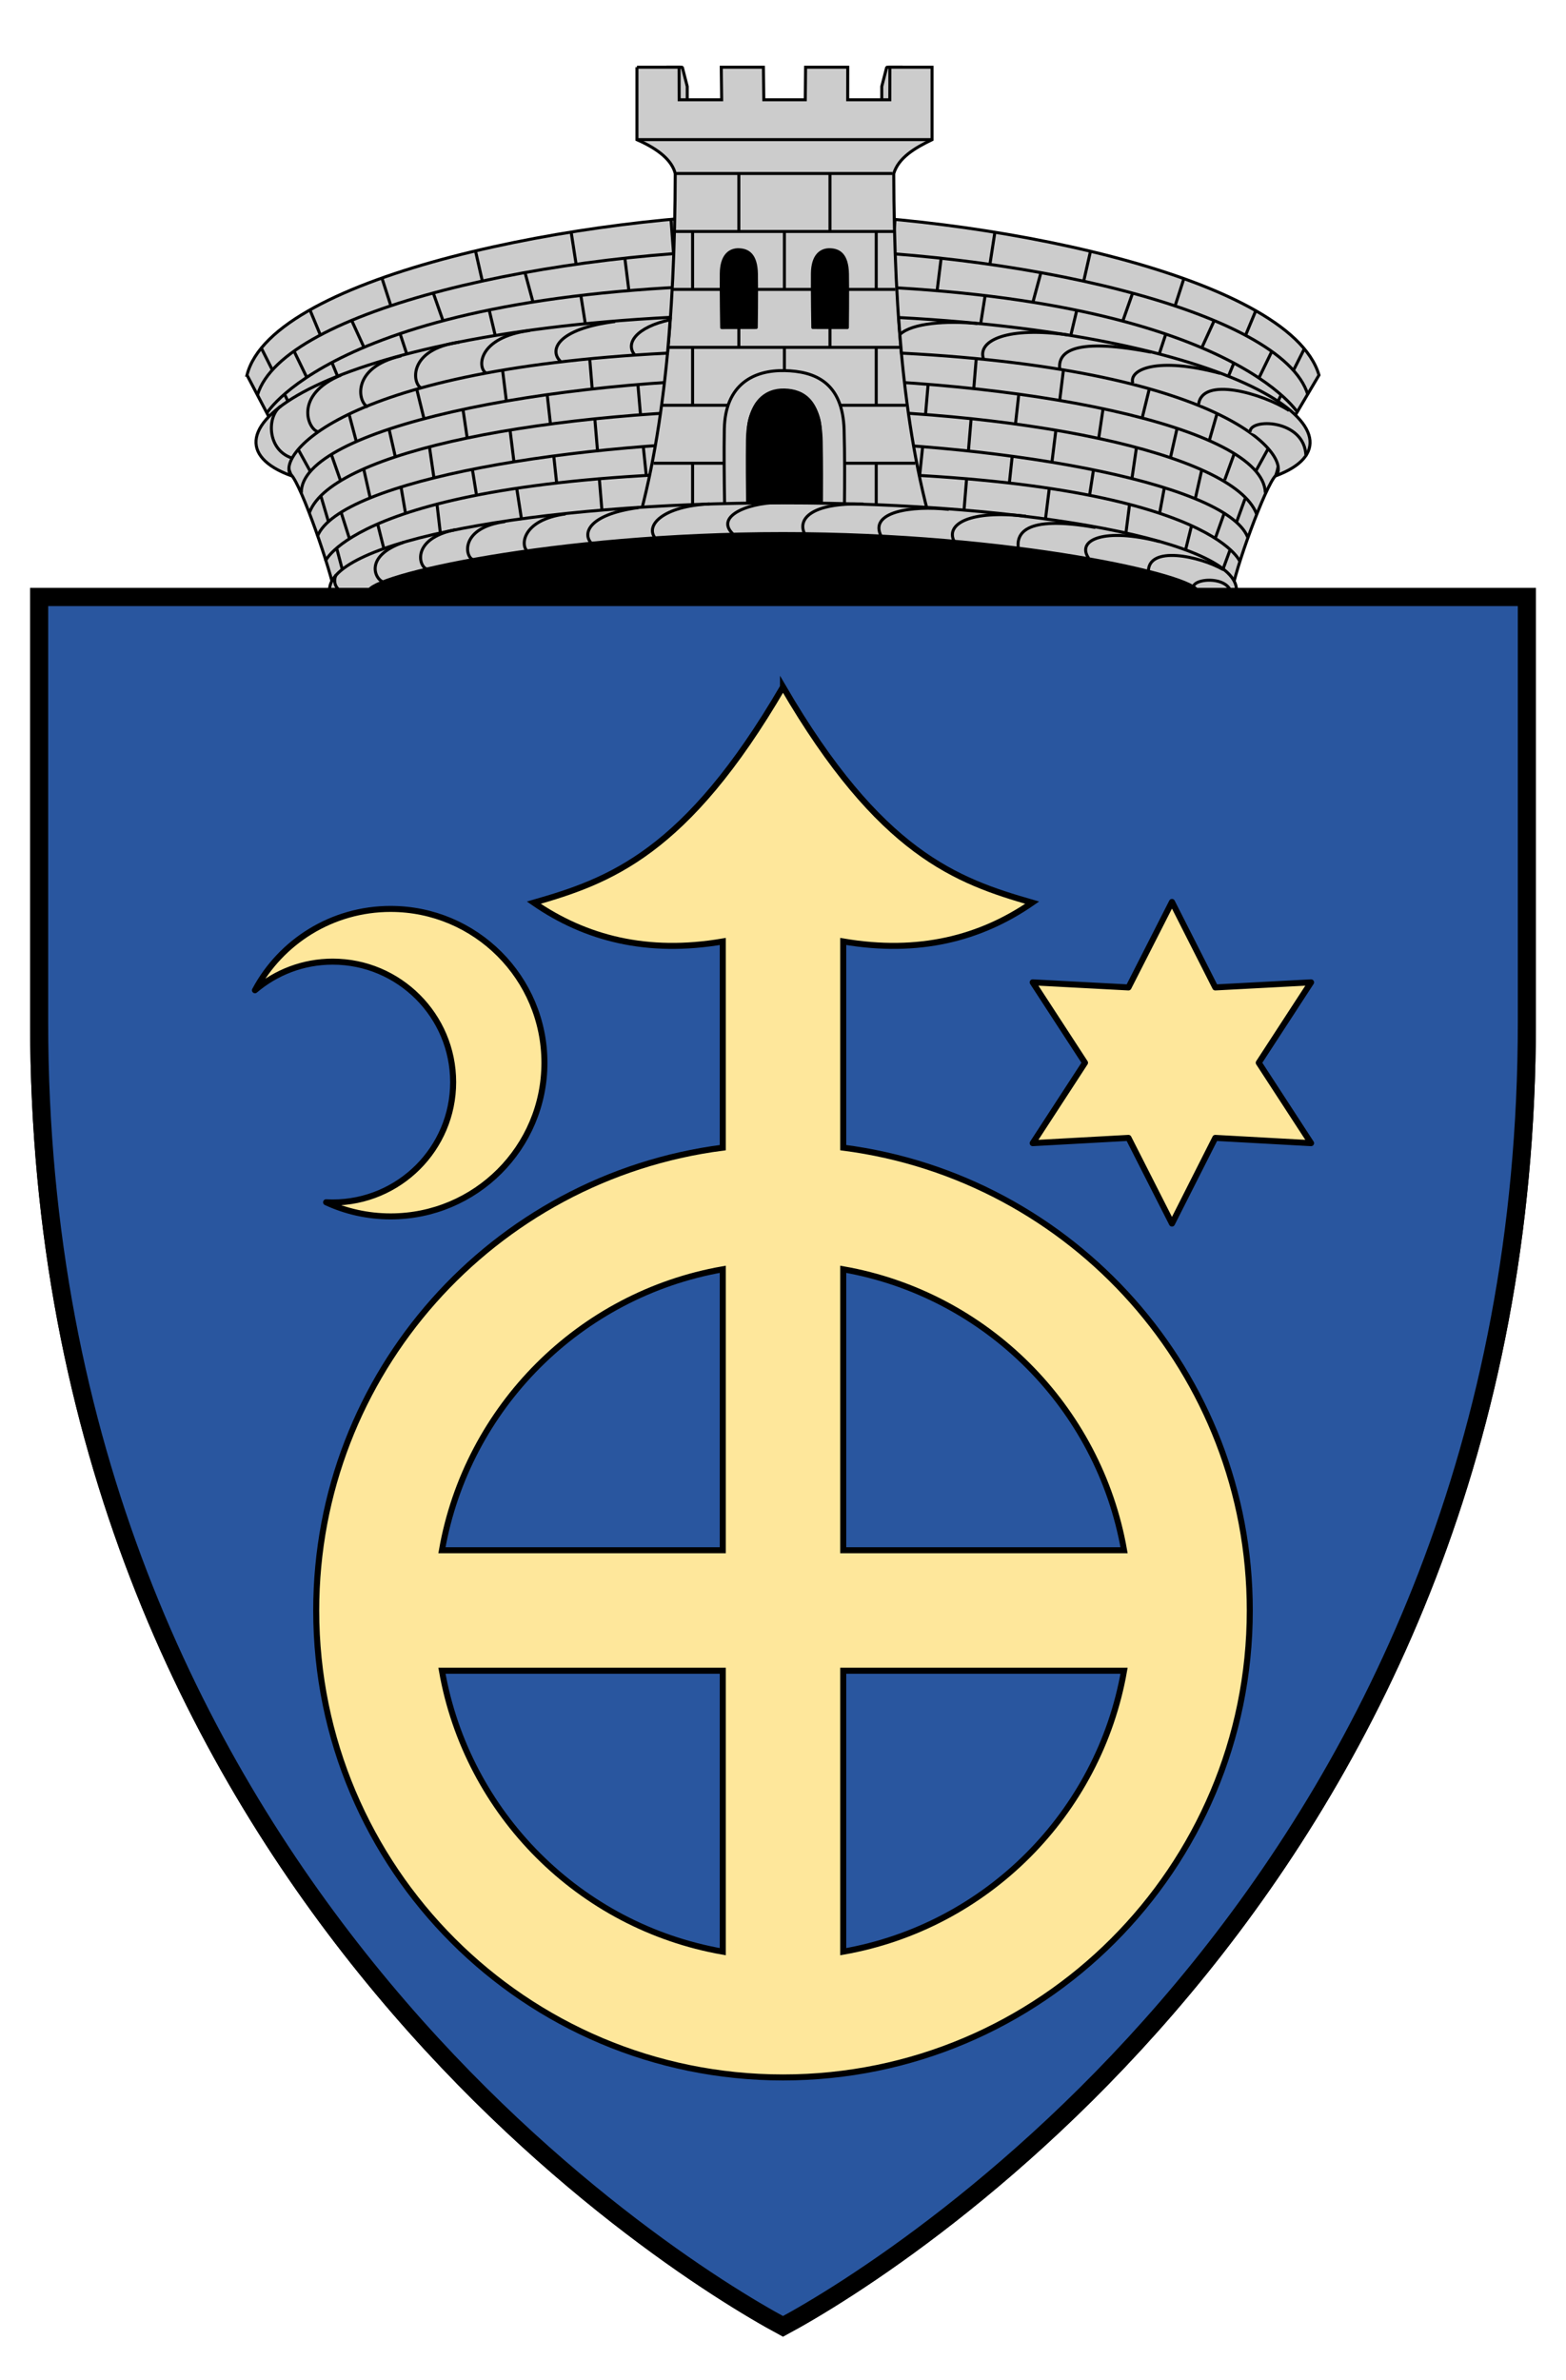 <svg xmlns:rdf="http://www.w3.org/1999/02/22-rdf-syntax-ns#" xmlns="http://www.w3.org/2000/svg" height="395" width="260" version="1.1" xmlns:cc="http://creativecommons.org/ns#" xmlns:dc="http://purl.org/dc/elements/1.1/">
 <defs>
  <style type="text/css"/>
 </defs>
 <g transform="matrix(.924 0 0 .943 -745.16 68.117)" stroke="#aa8800">
  <g transform="translate(-123.41 -260.88)">
   <g transform="translate(-60.774 -125.21)">
    <g transform="matrix(1.222 0 0 1.222 -165.7 197.11)">
     <g stroke-width="3.01" transform="matrix(.744 0 0 .83 193.26 73.149)" stroke="#000000">
      <g transform="translate(-20.47 -278.11)"></g>
     </g>
    </g>
   </g>
  </g>
 </g>
 <g fill="#009900">
  <g stroke="#000000"></g>
 </g>
 <g stroke="#000000" fill="#009900"></g>
 <g transform="translate(-1388.7 -400.72)"></g>
 <g stroke="#000000" stroke-width=".5" transform="translate(289.91 41.044)">
  <path d="m-248.9 21.208l10.527 20.072s155.43 0.269 155.43 0.269l12.023-20.341c-4.935-16.752-57.189-26.774-88.992-26.774-32.187 0-84.808 10.13-88.992 26.774z" fill-rule="evenodd" fill="#cccccc"/>
  <path d="m-234.3 57.51c3.289-18.443 140.31-19.644 148.87 0 0.399-3.752 5.668-18.04 7.312-19.615 5.641-14.924-38.318-23.968-82.144-23.821-43.826 0.147-87.519 9.484-81.347 23.628 1.794 1.809 6.669 16.084 7.309 19.807z" fill-rule="evenodd" fill="#cccccc"/>
  <g fill="none">
   <path d="m-235.88 52.074s6.212-14.806 75.972-14.81c69.567-0.004 75.8 14.775 75.8 14.775"/>
   <path d="m-82.768 48.083c-3.797-9.303-42.909-15.939-77.145-15.939s-73.494 6.491-77.291 15.794"/>
   <path d="m-79.825 40.747c-0.385-11.073-40.852-18.972-80.087-18.972-39.623 0-80.164 8.422-79.966 18.972"/>
   <path d="m-81.277 44.278c-3.829-10.22-39.913-17.481-78.635-17.391-38.722 0.091-74.78 6.889-78.609 17.109"/>
   <path d="m-159.91 37.185v5.164"/>
   <path d="m-175.78 37.509 0.235 5.182"/>
   <path d="m-190.41 38.346 0.424 5.147"/>
   <path d="m-204.14 39.867 0.906 5.833"/>
   <path d="m-217.35 42.671 0.63 5.449"/>
   <path d="m-227.21 45.912 1.052 4.176"/>
   <path d="m-233.98 50.061 1.061 4.008"/>
   <path d="m-144.04 37.509-0.235 5.182"/>
   <path d="m-129.42 38.346-0.424 5.147"/>
   <path d="m-115.68 39.867-0.628 5.057"/>
   <path d="m-102.36 42.579-0.63 4.963"/>
   <path d="m-92.047 46.064-1.033 4.181"/>
   <path d="m-85.674 50.2-1.239 3.373"/>
   <path d="m-159.91 26.979v5.257"/>
   <path d="m-176.18 27.309 0.24 5.276"/>
   <path d="m-191.16 28.368 0.454 5.404"/>
   <path d="m-205.23 30.307 0.661 5.375"/>
   <path d="m-218.6 33.194 0.73 5.014"/>
   <path d="m-229.5 36.902 1.022 4.553"/>
   <path d="m-236.65 41.219 1.315 4.454"/>
   <path d="m-143.64 27.309-0.24 5.276"/>
   <path d="m-128.67 28.368-0.454 5.404"/>
   <path d="m-114.6 30.307-0.661 5.375"/>
   <path d="m-101.22 33.194-0.73 5.014"/>
   <path d="m-90.403 37.018-1.022 4.553"/>
   <path d="m-83.196 41.732-1.417 3.89"/>
   <path d="m-159.91 16.731v5.257"/>
   <path d="m-192.02 18.277 0.437 5.279"/>
   <path d="m-206.49 20.2 0.661 5.391"/>
   <path d="m-220.77 23.339 1.275 5.187"/>
   <path d="m-232.03 27.425 1.312 4.931"/>
   <path d="m-240.5 33.365 2.125 3.853"/>
   <path d="m-176.67 17.092 0.24 5.276"/>
   <path d="m-127.81 18.277-0.437 5.279"/>
   <path d="m-113.33 20.2-0.661 5.391"/>
  </g>
  <path d="m-99.053 23.339-1.275 5.187" fill="#cccccc"/>
  <path d="m-87.798 27.425-1.312 4.569" fill="#cccccc"/>
  <g fill="none">
   <path d="m-79.328 33.365-2.125 3.853"/>
   <path d="m-143.16 17.092-0.24 5.276"/>
   <path d="m-245.58 27.487s12.891-21.292 85.559-21.292c72.469-0.006 85.559 21.241 85.559 21.241"/>
   <path d="m-72.761 24.49c-4.227-14.092-49.079-24.144-87.199-24.144-38.121 0-82.971 10.052-87.198 24.144"/>
   <path d="m-240.95 27.865-1.727-3.487"/>
   <path d="m-244.67 20.401-1.807-3.585"/>
   <path d="m-233.11 23.224-1.701-4.125"/>
   <path d="m-236.72 14.557-1.727-4.15"/>
   <path d="m-221.9 19.148-1.594-4.837"/>
   <path d="m-225.01 9.72-1.488-4.616"/>
   <path d="m-207.42 15.76-1.275-5.353"/>
   <path d="m-209.83 5.595-1.143-5.034"/>
   <path d="m-194.26 2.795-0.824-5.328"/>
   <path d="m-193.47 8.001 0.903 5.721"/>
   <path d="m-177.18 12.543-0.452-5.942"/>
   <path d="m-178.08 1.077-0.425-5.697"/>
   <path d="m-159.91 0.364v-5.967"/>
   <path d="m-159.91 6.233v5.918"/>
  </g>
  <g fill="#cccccc">
   <path d="m-78.869 27.865 1.727-3.487"/>
   <path d="m-75.149 20.401 1.807-3.585"/>
   <path d="m-86.707 23.224 1.7-4.125"/>
   <path d="m-83.093 14.557 1.727-4.15"/>
   <path d="m-97.92 19.148 1.594-4.837"/>
   <path d="m-94.811 9.72 1.488-4.616"/>
  </g>
  <g fill="none">
   <path d="m-112.4 15.76 1.275-5.353"/>
   <path d="m-109.98 5.595 1.143-5.034"/>
   <path d="m-125.55 2.795 0.824-5.328"/>
   <path d="m-126.35 8.001-0.903 5.721"/>
   <path d="m-142.64 12.543 0.452-5.942"/>
   <path d="m-141.74 1.077 0.425-5.697"/>
   <path d="m-151.92 37.475v-5.236"/>
   <path d="m-151.67 26.948 0.181-5.124"/>
   <path d="m-151.01 6.283 0.181-5.793"/>
   <path d="m-133.65 1.772-0.663 5.347"/>
   <path d="m-117.08 4.167-1.326 4.902"/>
  </g>
  <g fill="#cccccc">
   <path d="m-101.89 7.676-1.567 4.456"/>
   <path d="m-88.326 12.187-1.989 4.345"/>
   <path d="m-78.742 17.256-2.11 4.345"/>
  </g>
  <g fill="none">
   <path d="m-135.82 22.77-0.422 4.902"/>
   <path d="m-136.73 33.13-0.482 4.679"/>
   <path d="m-122.32 39.035 0.482-4.512"/>
   <path d="m-121.3 29.231 0.542-4.902"/>
   <path d="m-106.77 26.781-0.723 4.902"/>
   <path d="m-108.34 36.807-0.663 4.302"/>
   <path d="m-97.368 44.07 0.784-4.238"/>
   <path d="m-88.102 48.188 1.509-4.236"/>
  </g>
  <path d="m-95.559 34.801 1.085-4.79" fill="#cccccc"/>
  <g fill="none">
   <path d="m-86.579 38.618 1.628-4.485"/>
   <path d="m-167.91 37.475v-5.236"/>
   <path d="m-168.15 26.948-0.181-5.124"/>
   <path d="m-168.81 6.283-0.181-5.793"/>
   <path d="m-186.17 1.772 0.663 5.347"/>
   <path d="m-202.75 4.167 1.326 4.902"/>
   <path d="m-217.94 7.676 1.567 4.456"/>
   <path d="m-231.5 12.187 1.989 4.345"/>
   <path d="m-241.08 17.256 2.11 4.345"/>
   <path d="m-184 22.77 0.422 4.902"/>
   <path d="m-183.1 33.13 0.482 4.679"/>
   <path d="m-197.5 39.035-0.482-4.512"/>
   <path d="m-198.53 29.231-0.542-4.902"/>
   <path d="m-213.06 26.781 0.723 4.902"/>
   <path d="m-211.49 36.807 0.663 4.122"/>
   <path d="m-222.58 44.157-0.779-4.566"/>
   <path d="m-231.91 48.29-1.36-4.286"/>
   <path d="m-224.27 34.801-1.085-4.79"/>
   <path d="m-233.37 38.738-1.508-4.304"/>
  </g>
  <g transform="translate(0,100)">
   <g fill="#cccccc">
    <path stroke-linejoin="bevel" d="m-143.51-126.7 0.817-3.189h2.645v7.035l-3.462-0.657v-3.189z" fill-rule="evenodd"/>
    <path stroke-linejoin="bevel" d="m-175.81-126.7-0.817-3.189h-2.645v7.035l3.462-0.657v-3.189z" fill-rule="evenodd"/>
    <path d="m-184.16-129.89v12.024c3.813 1.672 5.841 3.559 6.361 5.628-0.065 23.92-1.951 45.657-7.634 62.786h24.949 1.645 24.918c-5.682-17.129-7.537-38.866-7.603-62.786 0.785-2.601 3.406-4.205 6.361-5.628l-0-12.024h-7l-0.014 5.403h-6.995l0.01-5.403h-7l-0.049 5.403h-6.888l-0.063-5.403h-7l0.069 5.403h-7.055l-0.014-5.403h-7z"/>
    <path d="m-184.11-117.87h48.866-48.866z"/>
    <path d="m-177.62-112.25h35.881-35.881z"/>
   </g>
   <g fill="none">
    <path d="m-181.4-64.165h43.443"/>
    <path d="m-179.92-73.781h40.396"/>
    <path d="m-178.87-83.397h38.307"/>
    <path d="m-178.18-93.013h36.915"/>
    <path d="m-177.92-102.63h36.48"/>
   </g>
   <path stroke-linejoin="round" d="m-167.5-99.594c-1.362 0.077-2.619 1.072-2.656 3.927-0.039 3.047 0.065 8.992 0.065 8.992l5.74-0.016s0.09-5.677 0.026-8.903c-0.064-3.228-1.439-3.955-2.902-3.999-0.091-0.003-0.181-0.005-0.272 0z" fill-rule="evenodd" stroke-linecap="round" fill="#000000"/>
   <path stroke-linejoin="round" d="m-152.37-99.594c-1.362 0.077-2.619 1.072-2.656 3.927-0.039 3.047 0.065 8.975 0.065 8.975l5.74 0.016s0.077-5.693 0.013-8.92c-0.064-3.228-1.426-3.955-2.889-3.999-0.091-0.003-0.181-0.005-0.272 0z" fill-rule="evenodd" stroke-linecap="round" fill="#000000"/>
   <g fill="none">
    <path d="m-167.24-83.579v-3.081"/>
    <path d="m-152.11-83.579v-3.081"/>
    <path d="m-159.68-83.271v9.684"/>
    <path d="m-174.92-52.592v-11.415"/>
    <path d="m-144.43-52.592v-11.415"/>
    <path d="m-174.92-73.718v-9.669"/>
    <path d="m-144.43-73.718v-9.669"/>
    <path d="m-159.68-102.78v9.967"/>
    <path d="m-174.92-93.092v-9.417"/>
    <path d="m-144.43-93.092v-9.417"/>
   </g>
   <path stroke-linejoin="round" d="m-159.65-79.536c-5.003-0.109-9.868 2.192-10.002 9.703-0.134 7.515 0.192 19.143 0.192 19.143l3.783 0.26c-0.024-1.18-0.13-11.121-0.054-17.154 0.021-1.62 0.034-2.959 0.372-4.055 0.169-0.548 0.381-1.038 0.613-1.47 0.232-0.431 0.36-0.809 0.644-1.133 0.284-0.324 0.503-0.589 0.828-0.815 0.325-0.226 0.588-0.412 0.943-0.549 0.711-0.274 2.039-0.632 2.804-0.608 0.765 0.023 1.829 0.394 2.529 0.661 0.35 0.134 0.555 0.314 0.874 0.531 0.319 0.217 0.439 0.463 0.717 0.779 0.278 0.316 0.57 0.687 0.797 1.116 0.227 0.429 0.427 0.93 0.594 1.487 0.334 1.115 0.306 2.498 0.361 4.214 0.206 6.391-0.018 15.901-0.038 17.013l3.873-0.26s0.276-11.026 0.058-18.984c-0.218-7.96-4.884-9.771-9.887-9.88z" fill-rule="evenodd" stroke-linecap="round" fill="#cccccc"/>
   <path stroke-linejoin="round" d="m-165.69-50.676s-0.205-10.78-0.123-17.264c0.083-6.48 3.081-8.468 6.16-8.374 3.079 0.094 5.949 1.665 6.084 8.532 0.134 6.865-0.038 17.113-0.038 17.113l-12.083-0.007z" fill-rule="evenodd" stroke-linecap="round" fill="#000000"/>
   <path d="m-167.24-102.6v-9.448" fill="none"/>
   <path d="m-152.11-102.6v-9.448" fill="none"/>
  </g>
  <path stroke-linejoin="round" d="m-159.91 47.506c-4.75 0-9.389 0.107-13.869 0.304-4.479 0.196-8.801 0.487-12.918 0.836-4.117 0.349-8.023 0.759-11.685 1.215-3.662 0.456-7.079 0.957-10.193 1.476-3.114 0.519-5.934 1.057-8.408 1.595-2.474 0.538-4.599 1.072-6.341 1.584-1.742 0.512-3.099 1.001-4.016 1.443-0.459 0.221-0.81 0.434-1.045 0.629-0.235 0.195-0.352 0.379-0.352 0.543-0 0.174 0.117 0.359 0.352 0.564s0.587 0.43 1.045 0.662c0.917 0.464 2.274 0.974 4.016 1.508 1.742 0.535 3.867 1.089 6.341 1.649 2.474 0.56 5.294 1.121 8.408 1.66 3.114 0.539 6.531 1.057 10.193 1.53 3.662 0.473 7.568 0.909 11.685 1.27 4.117 0.361 8.438 0.654 12.918 0.857 4.479 0.203 9.119 0.315 13.869 0.315 4.749 0 9.389-0.111 13.869-0.315 4.479-0.203 8.801-0.496 12.918-0.857 4.117-0.361 8.023-0.797 11.685-1.27 3.662-0.473 7.079-0.991 10.193-1.53 3.114-0.539 5.934-1.1 8.408-1.66 2.474-0.56 4.599-1.115 6.341-1.649 1.742-0.535 3.099-1.044 4.016-1.508 0.459-0.232 0.81-0.456 1.045-0.662 0.235-0.206 0.352-0.391 0.352-0.564 0-0.164-0.117-0.347-0.352-0.543-0.235-0.195-0.587-0.408-1.045-0.629-0.917-0.442-2.274-0.931-4.016-1.443-1.742-0.512-3.867-1.046-6.341-1.584-2.474-0.538-5.294-1.076-8.408-1.595-3.114-0.519-6.531-1.02-10.193-1.476-3.662-0.456-7.568-0.867-11.685-1.215-4.117-0.349-8.438-0.639-12.918-0.836-4.479-0.196-9.119-0.304-13.869-0.304z" stroke-linecap="round" fill="#000000"/>
  <path stroke-linejoin="round" d="m-159.91 42.414c-41.561 0-75.294 6.477-75.294 14.46 0 7.983 33.733 14.46 75.294 14.46s75.294-6.477 75.294-14.46c0-7.983-33.733-14.46-75.294-14.46zm0 5.094c37.996 0 68.827 6.998 68.827 9.621 0 2.779-30.832 10.02-68.827 10.02-37.996 0-68.827-7.241-68.827-10.02-0-2.624 30.831-9.621 68.827-9.621z" stroke-linecap="round" fill="#cccccc"/>
  <g fill="none">
   <path d="m-132.38 43.496c-6.082-0.674-13.485 0.374-11.17 4.562"/>
   <path d="m-119.59 44.631c-9.278-1.068-13.305 1.292-11.938 4.1"/>
   <path d="m-97.382 48.843c-9.078-2.346-13.915-0.35-11.781 2.761"/>
   <path d="m-86.753 53.524c-3.989-2.3-12.648-4.12-12.49 0.393"/>
   <path d="m-85.83 59.346c2.209-4.983-6.213-4.759-5.97-2.8"/>
   <path d="m-172.1 42.582c-7.782 0.392-10.753 3.58-9.01 5.706"/>
   <path d="m-183.91 43.198c-8.365 1.145-9.358 4.355-7.782 5.949"/>
   <path d="m-222.88 48.95c-6.778 2.32-4.73 6.357-3.26 6.632"/>
   <path d="m-159.58 42.373c-5.436-0.282-11.846 2.095-8.658 5.188"/>
   <path d="m-146.59 42.603c-8.535-0.22-11.008 2.443-9.708 4.994"/>
   <path d="m-108.03 46.498c-12.086-2.131-13.157 1.2-12.802 3.568"/>
   <path d="m-234.1 54.335c-1.026 2.128 1.314 4.249 5.289 2.813"/>
   <path d="m-214.33 46.867c-7.209 1.48-6.126 6.033-4.742 6.533"/>
   <path d="m-206.06 45.524c-7.335 0.978-6.723 5.674-5.395 6.281"/>
   <path d="m-196.02 44.249c-7.333 0.992-7.504 5.396-6.278 6.209"/>
  </g>
  <path d="m-178.62 11.625c-58.561 3.036-80.481 19.943-62.875 26.312-2.882-2.748 6.997-17.552 62.406-20.375 0.184-1.954 0.328-3.932 0.469-5.938zm37.906 0.031c0.139 1.995 0.287 3.962 0.469 5.906 55.132 2.862 65.001 17.632 62.125 20.375 17.118-6.351-4.336-23.201-62.594-26.281z" fill-rule="evenodd" fill="#cccccc"/>
  <path d="m-127.63 12.66c-5.056-0.511-10.894-0.093-12.861 1.802" fill="none"/>
  <path d="m-112.5 14.555c-10.022-1.432-15.128 0.859-14.14 3.914" fill="none"/>
  <g fill="#cccccc">
   <path d="m-87.315 20.924c-10.449-2.809-15.274-0.678-14.504 1.685"/>
   <path d="m-75.887 27.089c-4.416-2.832-14.518-5.769-15.03-0.957"/>
   <path d="m-73.087 34.684c-0.119-6.253-9.547-6.369-9.263-3.988"/>
  </g>
  <g fill="none">
   <path d="m-178.66 12.029c-5.567 1.208-7.501 3.91-5.861 5.837"/>
   <path d="m-187.79 12.313c-9.766 1.267-10.925 4.819-9.085 6.583"/>
   <path d="m-233.28 21.201c-7.913 3.297-5.522 9.035-3.805 9.425"/>
   <path d="m-98.789 17.408c-13.929-2.69-15.423 0.475-15.183 2.783"/>
   <path d="m-243.31 26.382c-2.288 1.627-2.295 7.152 1.783 8.563"/>
   <path d="m-223.31 18.021c-8.416 1.917-7.152 7.814-5.536 8.461"/>
   <path d="m-213.65 15.738c-8.563 1.19-7.849 6.897-6.299 7.635"/>
   <path d="m-201.93 13.799c-8.561 1.123-8.761 6.109-7.329 7.029"/>
  </g>
 </g>
 <g stroke="#000000">
  <path d="m6.5 99.088v70.552c0 140.9 103.89 205.92 123.5 216.45 19.61-10.53 123.5-75.55 123.5-216.45v-70.556h-247z" stroke-width="3" fill="none"/>
  <path d="m6.5 99.088v70.556c0 140.89 103.89 205.92 123.5 216.44 19.613-10.524 123.5-75.552 123.5-216.44v-70.556h-247z" stroke-width="3" fill="#29569f"/>
  <path fill="#fee79b" d="m130 114c-16.108 27.658-28.82 32.204-41.375 35.812 8.615 5.948 18.857 8.573 31.375 6.438v34.219c-38.08 4.9-67.5 37.4-67.5 76.81-1.2e-13 42.802 34.698 77.5 77.5 77.5 42.802 1e-13 77.5-34.698 77.5-77.5 9e-14 -39.414-29.42-71.908-67.5-76.812v-34.219c12.518 2.136 22.76-0.489 31.375-6.438-12.555-3.608-25.267-8.155-41.375-35.812zm-10 96.656v46.625h-46.625c4.166-23.738 22.888-42.46 46.625-46.625zm20 0c23.737 4.165 42.459 22.887 46.625 46.625h-46.625zm-66.625 66.625h46.625v46.625c-23.737-4.165-42.459-22.887-46.625-46.625zm66.625 0h46.625c-4.166 23.738-22.888 42.46-46.625 46.625z"/>
  <path stroke-linejoin="round" d="m194.58 149.69-7.219 14.188-15.906-0.844 8.688 13.344-8.688 13.344 15.906-0.875 7.219 14.219 7.188-14.219 15.906 0.875-8.688-13.344 8.688-13.344-15.906 0.844-7.188-14.188zm-129.72 1.156c-9.756 0-18.235 5.456-22.531 13.5 3.484-2.959 7.977-4.75 12.906-4.75 11.033 0 20 8.967 20 20s-8.967 19.969-20 19.969c-0.366 0-0.732-0.012-1.094-0.031 3.26 1.511 6.889 2.344 10.719 2.344 14.097 0 25.531-11.403 25.531-25.5 9.9e-14 -14.097-11.435-25.531-25.531-25.531z" stroke-linecap="round" fill="#fee79b"/>
 </g>
</svg>
